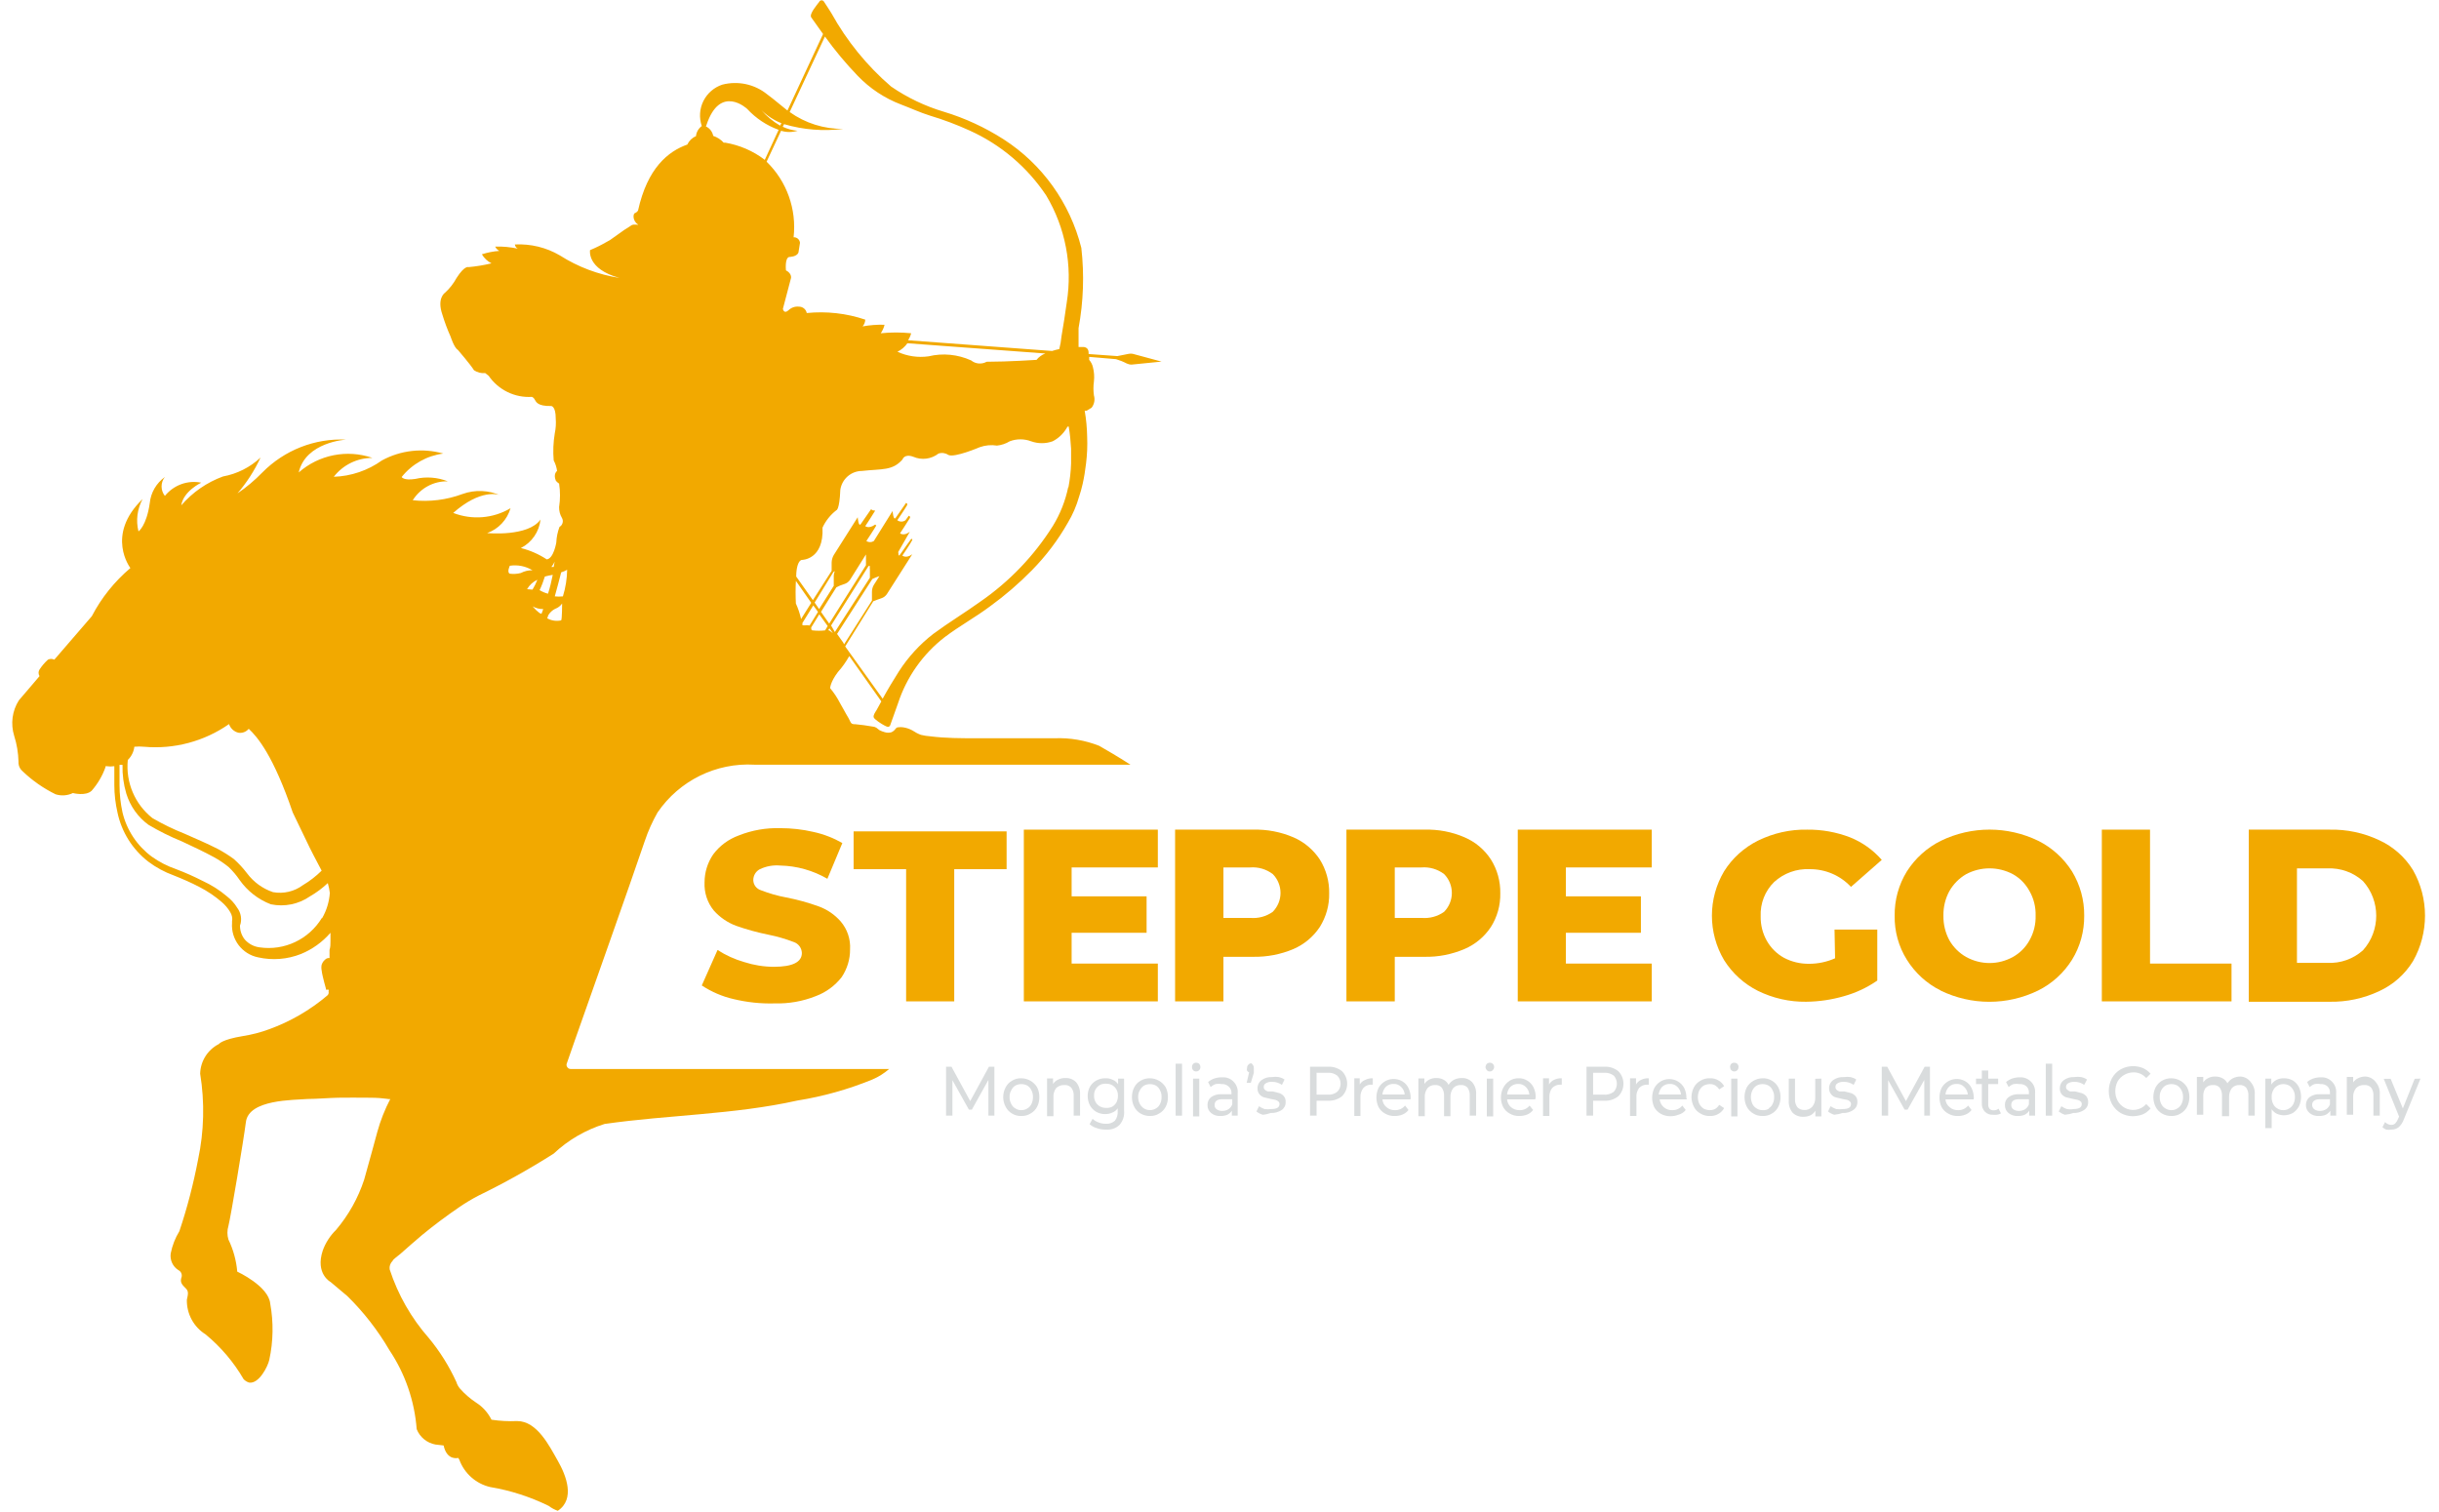 <?xml version="1.0" encoding="utf-8"?>
<svg xmlns="http://www.w3.org/2000/svg" height="75px" version="1.1" viewBox="0 0 120 75" width="121px">
<g id="surface1">
<path d="M 48.535 55.355 L 48.535 53.582 L 47.715 55.055 L 47.566 55.055 L 46.75 53.594 L 46.75 55.355 L 46.434 55.355 L 46.434 52.926 L 46.703 52.926 L 47.633 54.633 L 48.562 52.926 L 48.832 52.926 L 48.832 55.355 Z M 48.535 55.355" style="stroke:none;fill-rule:nonzero;fill:rgb(85.098%,86.275%,86.667%);fill-opacity:1;"/>
<path d="M 49.707 55.25 C 49.57 55.172 49.461 55.055 49.391 54.914 C 49.309 54.766 49.27 54.602 49.27 54.434 C 49.27 54.266 49.309 54.098 49.391 53.949 C 49.461 53.812 49.57 53.695 49.707 53.621 C 49.848 53.535 50.008 53.492 50.172 53.5 C 50.492 53.504 50.785 53.672 50.953 53.949 C 51.027 54.098 51.066 54.266 51.062 54.434 C 51.066 54.602 51.027 54.766 50.953 54.914 C 50.879 55.055 50.766 55.172 50.625 55.25 C 50.488 55.336 50.332 55.375 50.172 55.371 C 50.008 55.379 49.848 55.336 49.707 55.25 Z M 50.469 54.996 C 50.555 54.945 50.629 54.867 50.672 54.773 C 50.723 54.668 50.746 54.551 50.746 54.434 C 50.75 54.32 50.723 54.203 50.672 54.098 C 50.629 54.004 50.559 53.922 50.469 53.863 C 50.375 53.816 50.273 53.789 50.172 53.789 C 50.066 53.789 49.965 53.812 49.871 53.863 C 49.781 53.918 49.711 54 49.668 54.098 C 49.609 54.199 49.582 54.316 49.586 54.434 C 49.582 54.555 49.613 54.668 49.668 54.773 C 49.711 54.867 49.781 54.945 49.871 54.996 C 49.961 55.055 50.066 55.086 50.172 55.082 C 50.277 55.082 50.379 55.055 50.469 54.996 Z M 50.469 54.996" style="stroke:none;fill-rule:nonzero;fill:rgb(85.098%,86.275%,86.667%);fill-opacity:1;"/>
<path d="M 52.887 53.695 C 53.027 53.863 53.094 54.078 53.082 54.293 L 53.082 55.355 L 52.766 55.355 L 52.766 54.371 C 52.777 54.227 52.734 54.082 52.645 53.965 C 52.555 53.871 52.43 53.824 52.301 53.836 C 52.152 53.828 52.008 53.883 51.898 53.984 C 51.801 54.117 51.75 54.281 51.762 54.445 L 51.762 55.383 L 51.445 55.383 L 51.445 53.508 L 51.742 53.508 L 51.742 53.781 C 51.805 53.684 51.898 53.609 52.004 53.562 C 52.113 53.508 52.238 53.484 52.363 53.488 C 52.559 53.48 52.75 53.555 52.887 53.695 Z M 52.887 53.695" style="stroke:none;fill-rule:nonzero;fill:rgb(85.098%,86.275%,86.667%);fill-opacity:1;"/>
<path d="M 55.266 53.516 L 55.266 55.102 C 55.293 55.359 55.211 55.617 55.043 55.812 C 54.863 55.984 54.621 56.066 54.375 56.047 C 54.215 56.051 54.059 56.027 53.91 55.973 C 53.777 55.938 53.656 55.867 53.555 55.777 L 53.703 55.512 C 53.789 55.594 53.891 55.652 54 55.691 C 54.117 55.738 54.242 55.758 54.363 55.758 C 54.527 55.77 54.688 55.715 54.812 55.605 C 54.914 55.473 54.961 55.305 54.949 55.137 L 54.949 54.988 C 54.887 55.086 54.789 55.164 54.68 55.203 C 54.574 55.254 54.457 55.277 54.336 55.277 C 54.18 55.281 54.027 55.242 53.891 55.168 C 53.758 55.094 53.648 54.98 53.574 54.848 C 53.5 54.707 53.461 54.547 53.461 54.387 C 53.457 54.227 53.496 54.062 53.574 53.918 C 53.648 53.789 53.758 53.68 53.891 53.609 C 54.027 53.535 54.18 53.496 54.336 53.5 C 54.461 53.492 54.586 53.52 54.699 53.574 C 54.809 53.617 54.906 53.695 54.969 53.797 L 54.969 53.516 Z M 54.672 54.914 C 54.762 54.863 54.832 54.789 54.887 54.699 C 54.938 54.598 54.961 54.484 54.961 54.371 C 54.969 54.211 54.914 54.051 54.801 53.938 C 54.688 53.824 54.535 53.762 54.375 53.77 C 54.211 53.754 54.051 53.812 53.938 53.93 C 53.824 54.047 53.766 54.207 53.777 54.371 C 53.773 54.477 53.801 54.586 53.852 54.68 C 53.902 54.77 53.977 54.844 54.066 54.895 C 54.16 54.945 54.266 54.973 54.375 54.969 C 54.477 54.977 54.578 54.957 54.672 54.914 Z M 54.672 54.914" style="stroke:none;fill-rule:nonzero;fill:rgb(85.098%,86.275%,86.667%);fill-opacity:1;"/>
<path d="M 56.086 55.25 C 55.949 55.172 55.84 55.055 55.77 54.914 C 55.691 54.766 55.656 54.602 55.656 54.434 C 55.656 54.266 55.691 54.098 55.77 53.949 C 55.84 53.812 55.949 53.695 56.086 53.621 C 56.227 53.539 56.387 53.496 56.551 53.5 C 56.871 53.504 57.164 53.672 57.332 53.949 C 57.406 54.098 57.445 54.266 57.441 54.434 C 57.445 54.602 57.406 54.766 57.332 54.914 C 57.258 55.055 57.145 55.172 57.004 55.25 C 56.867 55.336 56.711 55.375 56.551 55.371 C 56.387 55.375 56.227 55.332 56.086 55.25 Z M 56.848 54.996 C 56.938 54.945 57.008 54.867 57.051 54.773 C 57.105 54.668 57.129 54.551 57.125 54.434 C 57.133 54.316 57.105 54.203 57.051 54.098 C 57.008 54.004 56.938 53.922 56.848 53.863 C 56.66 53.766 56.438 53.766 56.254 53.863 C 56.164 53.922 56.094 54.004 56.047 54.098 C 55.988 54.199 55.961 54.316 55.965 54.434 C 55.965 54.555 55.992 54.668 56.047 54.773 C 56.121 54.914 56.246 55.02 56.398 55.062 C 56.551 55.102 56.715 55.082 56.848 54.996 Z M 56.848 54.996" style="stroke:none;fill-rule:nonzero;fill:rgb(85.098%,86.275%,86.667%);fill-opacity:1;"/>
<path d="M 57.824 52.777 L 58.141 52.777 L 58.141 55.355 L 57.824 55.355 Z M 57.824 52.777" style="stroke:none;fill-rule:nonzero;fill:rgb(85.098%,86.275%,86.667%);fill-opacity:1;"/>
<path d="M 58.688 53.094 C 58.652 53.055 58.633 53 58.633 52.945 C 58.633 52.887 58.652 52.832 58.688 52.785 C 58.73 52.75 58.781 52.727 58.836 52.73 C 58.895 52.727 58.953 52.746 58.996 52.785 C 59.031 52.828 59.051 52.879 59.051 52.938 C 59.055 52.992 59.035 53.051 58.996 53.094 C 58.953 53.141 58.898 53.164 58.836 53.16 C 58.781 53.164 58.727 53.141 58.688 53.094 Z M 58.688 53.516 L 58.996 53.516 L 58.996 55.391 L 58.688 55.391 Z M 58.688 53.516" style="stroke:none;fill-rule:nonzero;fill:rgb(85.098%,86.275%,86.667%);fill-opacity:1;"/>
<path d="M 60.715 53.688 C 60.852 53.836 60.922 54.035 60.902 54.238 L 60.902 55.355 L 60.613 55.355 L 60.613 55.109 C 60.559 55.195 60.48 55.262 60.391 55.309 C 60.281 55.355 60.164 55.375 60.047 55.371 C 59.879 55.383 59.711 55.328 59.582 55.223 C 59.465 55.125 59.398 54.98 59.406 54.828 C 59.398 54.684 59.461 54.539 59.57 54.445 C 59.727 54.332 59.914 54.277 60.102 54.293 L 60.594 54.293 L 60.594 54.23 C 60.598 54.102 60.543 53.984 60.445 53.902 C 60.352 53.82 60.227 53.777 60.102 53.789 C 60.004 53.77 59.902 53.77 59.805 53.789 C 59.715 53.82 59.633 53.871 59.562 53.938 L 59.434 53.688 C 59.527 53.609 59.633 53.547 59.75 53.508 C 59.875 53.469 60.008 53.449 60.141 53.453 C 60.355 53.438 60.57 53.523 60.715 53.688 Z M 60.445 55.035 C 60.531 54.977 60.598 54.891 60.633 54.793 L 60.633 54.539 L 60.148 54.539 C 59.887 54.539 59.758 54.633 59.758 54.82 C 59.75 54.902 59.785 54.984 59.852 55.035 C 59.934 55.094 60.031 55.121 60.129 55.121 C 60.242 55.121 60.352 55.094 60.445 55.035 Z M 60.445 55.035" style="stroke:none;fill-rule:nonzero;fill:rgb(85.098%,86.275%,86.667%);fill-opacity:1;"/>
<path d="M 61.645 52.824 C 61.684 52.871 61.703 52.93 61.703 52.992 C 61.707 53.027 61.707 53.062 61.703 53.094 C 61.707 53.141 61.707 53.188 61.703 53.234 L 61.555 53.723 L 61.348 53.723 L 61.469 53.207 C 61.426 53.191 61.391 53.16 61.367 53.125 C 61.352 53.082 61.352 53.035 61.367 52.992 C 61.363 52.93 61.387 52.867 61.434 52.824 C 61.469 52.781 61.523 52.754 61.582 52.758 C 61.605 52.773 61.629 52.797 61.645 52.824 Z M 61.645 52.824" style="stroke:none;fill-rule:nonzero;fill:rgb(85.098%,86.275%,86.667%);fill-opacity:1;"/>
<path d="M 62.141 55.309 C 62.027 55.273 61.922 55.219 61.832 55.148 L 61.961 54.887 C 62.043 54.945 62.137 54.992 62.23 55.027 C 62.344 55.043 62.457 55.043 62.566 55.027 C 62.836 55.027 62.977 54.949 62.977 54.781 C 62.98 54.73 62.957 54.684 62.922 54.652 C 62.879 54.613 62.832 54.59 62.781 54.574 L 62.547 54.527 L 62.203 54.445 C 62.117 54.418 62.039 54.363 61.98 54.293 C 61.914 54.211 61.879 54.102 61.887 53.996 C 61.883 53.836 61.957 53.688 62.082 53.594 C 62.234 53.484 62.418 53.43 62.605 53.441 C 62.719 53.422 62.832 53.422 62.949 53.441 C 63.047 53.465 63.145 53.504 63.227 53.562 L 63.098 53.828 C 62.949 53.723 62.773 53.672 62.594 53.676 C 62.488 53.672 62.387 53.695 62.297 53.75 C 62.23 53.785 62.191 53.855 62.195 53.93 C 62.191 53.98 62.211 54.035 62.25 54.07 C 62.293 54.109 62.344 54.141 62.398 54.152 L 62.641 54.152 L 62.977 54.238 C 63.059 54.27 63.133 54.32 63.191 54.387 C 63.258 54.469 63.289 54.574 63.281 54.68 C 63.289 54.836 63.215 54.984 63.086 55.074 C 62.926 55.18 62.734 55.23 62.539 55.223 C 62.41 55.27 62.277 55.301 62.141 55.309 Z M 62.141 55.309" style="stroke:none;fill-rule:nonzero;fill:rgb(85.098%,86.275%,86.667%);fill-opacity:1;"/>
<path d="M 66.082 53.152 C 66.418 53.496 66.418 54.047 66.082 54.387 C 65.883 54.547 65.637 54.625 65.383 54.613 L 64.816 54.613 L 64.816 55.355 L 64.492 55.355 L 64.492 52.926 L 65.422 52.926 C 65.66 52.922 65.895 53 66.082 53.152 Z M 65.84 54.172 C 65.949 54.066 66.008 53.922 66.008 53.77 C 66.008 53.617 65.949 53.473 65.84 53.367 C 65.707 53.266 65.543 53.215 65.375 53.227 L 64.816 53.227 L 64.816 54.312 L 65.375 54.312 C 65.543 54.324 65.707 54.277 65.84 54.172 Z M 65.84 54.172" style="stroke:none;fill-rule:nonzero;fill:rgb(85.098%,86.275%,86.667%);fill-opacity:1;"/>
<path d="M 67.227 53.582 C 67.344 53.523 67.477 53.492 67.605 53.5 L 67.605 53.816 L 67.543 53.816 C 67.391 53.809 67.246 53.867 67.141 53.977 C 67.039 54.105 66.988 54.27 66.992 54.434 L 66.992 55.371 L 66.688 55.371 L 66.688 53.5 L 66.957 53.5 L 66.957 53.809 C 67.02 53.703 67.113 53.625 67.227 53.582 Z M 67.227 53.582" style="stroke:none;fill-rule:nonzero;fill:rgb(85.098%,86.275%,86.667%);fill-opacity:1;"/>
<path d="M 69.477 54.547 L 68.082 54.547 C 68.094 54.699 68.168 54.84 68.285 54.934 C 68.402 55.035 68.551 55.09 68.703 55.082 C 68.898 55.09 69.082 55.004 69.207 54.855 L 69.375 55.074 C 69.301 55.172 69.199 55.25 69.086 55.297 C 68.961 55.348 68.828 55.375 68.695 55.371 C 68.527 55.379 68.359 55.336 68.211 55.25 C 68.074 55.176 67.961 55.062 67.887 54.922 C 67.75 54.625 67.75 54.281 67.887 53.984 C 67.996 53.781 68.188 53.629 68.41 53.566 C 68.637 53.504 68.875 53.535 69.078 53.656 C 69.207 53.734 69.312 53.848 69.375 53.984 C 69.449 54.141 69.488 54.309 69.484 54.48 C 69.484 54.504 69.48 54.527 69.477 54.547 Z M 68.258 53.918 C 68.156 54.023 68.094 54.16 68.082 54.305 L 69.188 54.305 C 69.176 54.16 69.113 54.027 69.012 53.93 C 68.914 53.828 68.777 53.773 68.641 53.781 C 68.5 53.773 68.363 53.824 68.258 53.918 Z M 68.258 53.918" style="stroke:none;fill-rule:nonzero;fill:rgb(85.098%,86.275%,86.667%);fill-opacity:1;"/>
<path d="M 72.535 53.695 C 72.676 53.863 72.746 54.078 72.73 54.293 L 72.73 55.355 L 72.414 55.355 L 72.414 54.371 C 72.426 54.227 72.387 54.086 72.305 53.965 C 72.219 53.871 72.094 53.824 71.969 53.836 C 71.828 53.828 71.691 53.883 71.598 53.984 C 71.496 54.117 71.449 54.281 71.457 54.445 L 71.457 55.383 L 71.141 55.383 L 71.141 54.371 C 71.148 54.227 71.109 54.086 71.027 53.965 C 70.945 53.871 70.82 53.824 70.695 53.836 C 70.555 53.828 70.418 53.883 70.324 53.984 C 70.223 54.117 70.172 54.281 70.184 54.445 L 70.184 55.383 L 69.867 55.383 L 69.867 53.508 L 70.164 53.508 L 70.164 53.781 C 70.227 53.688 70.312 53.613 70.414 53.562 C 70.523 53.508 70.641 53.484 70.758 53.488 C 70.887 53.484 71.012 53.516 71.121 53.574 C 71.227 53.629 71.312 53.719 71.363 53.828 C 71.43 53.719 71.523 53.633 71.633 53.574 C 71.754 53.516 71.891 53.484 72.023 53.488 C 72.215 53.48 72.402 53.555 72.535 53.695 Z M 72.535 53.695" style="stroke:none;fill-rule:nonzero;fill:rgb(85.098%,86.275%,86.667%);fill-opacity:1;"/>
<path d="M 73.262 53.094 C 73.223 53.055 73.199 53 73.195 52.945 C 73.199 52.887 73.223 52.828 73.262 52.785 C 73.301 52.75 73.355 52.727 73.41 52.73 C 73.465 52.727 73.52 52.746 73.559 52.785 C 73.602 52.824 73.625 52.879 73.625 52.938 C 73.625 52.996 73.602 53.055 73.559 53.094 C 73.523 53.141 73.469 53.164 73.41 53.16 C 73.352 53.164 73.297 53.141 73.262 53.094 Z M 73.262 53.516 L 73.578 53.516 L 73.578 55.391 L 73.262 55.391 Z M 73.262 53.516" style="stroke:none;fill-rule:nonzero;fill:rgb(85.098%,86.275%,86.667%);fill-opacity:1;"/>
<path d="M 75.66 54.547 L 74.266 54.547 C 74.277 54.695 74.348 54.836 74.461 54.934 C 74.578 55.035 74.73 55.086 74.887 55.082 C 75.078 55.09 75.262 55.008 75.383 54.855 L 75.559 55.074 C 75.484 55.172 75.383 55.25 75.27 55.297 C 75.145 55.348 75.012 55.371 74.879 55.371 C 74.711 55.379 74.543 55.336 74.395 55.25 C 74.258 55.176 74.145 55.062 74.07 54.922 C 73.926 54.629 73.926 54.281 74.07 53.984 C 74.145 53.836 74.258 53.711 74.395 53.621 C 74.527 53.539 74.68 53.496 74.832 53.5 C 74.988 53.492 75.145 53.535 75.277 53.621 C 75.406 53.699 75.512 53.812 75.578 53.949 C 75.652 54.102 75.691 54.273 75.688 54.445 C 75.684 54.48 75.672 54.516 75.66 54.547 Z M 74.441 53.918 C 74.34 54.023 74.277 54.16 74.266 54.305 L 75.371 54.305 C 75.359 54.16 75.297 54.027 75.195 53.93 C 75.094 53.828 74.957 53.773 74.812 53.781 C 74.676 53.777 74.543 53.828 74.441 53.918 Z M 74.441 53.918" style="stroke:none;fill-rule:nonzero;fill:rgb(85.098%,86.275%,86.667%);fill-opacity:1;"/>
<path d="M 76.59 53.582 C 76.711 53.523 76.844 53.492 76.98 53.5 L 76.98 53.816 L 76.906 53.816 C 76.758 53.812 76.613 53.871 76.508 53.977 C 76.406 54.109 76.359 54.27 76.367 54.434 L 76.367 55.371 L 76.051 55.371 L 76.051 53.5 L 76.348 53.5 L 76.348 53.809 C 76.402 53.711 76.488 53.629 76.59 53.582 Z M 76.59 53.582" style="stroke:none;fill-rule:nonzero;fill:rgb(85.098%,86.275%,86.667%);fill-opacity:1;"/>
<path d="M 79.789 53.152 C 80.125 53.496 80.125 54.047 79.789 54.387 C 79.594 54.547 79.344 54.629 79.09 54.613 L 78.535 54.613 L 78.535 55.355 L 78.207 55.355 L 78.207 52.926 L 79.137 52.926 C 79.375 52.922 79.605 53.004 79.789 53.152 Z M 79.559 54.172 C 79.766 53.945 79.766 53.594 79.559 53.367 C 79.418 53.266 79.254 53.215 79.082 53.227 L 78.535 53.227 L 78.535 54.312 L 79.047 54.312 C 79.227 54.332 79.41 54.281 79.559 54.172 Z M 79.559 54.172" style="stroke:none;fill-rule:nonzero;fill:rgb(85.098%,86.275%,86.667%);fill-opacity:1;"/>
<path d="M 80.906 53.582 C 81.027 53.523 81.16 53.492 81.297 53.5 L 81.297 53.816 L 81.223 53.816 C 81.07 53.812 80.926 53.871 80.82 53.977 C 80.723 54.109 80.672 54.27 80.684 54.434 L 80.684 55.371 L 80.367 55.371 L 80.367 53.5 L 80.664 53.5 L 80.664 53.809 C 80.719 53.711 80.805 53.629 80.906 53.582 Z M 80.906 53.582" style="stroke:none;fill-rule:nonzero;fill:rgb(85.098%,86.275%,86.667%);fill-opacity:1;"/>
<path d="M 83.191 54.547 L 81.836 54.547 C 81.852 54.699 81.926 54.836 82.039 54.934 C 82.156 55.035 82.305 55.09 82.457 55.082 C 82.652 55.09 82.836 55.008 82.961 54.855 L 83.129 55.074 C 83.039 55.191 82.91 55.273 82.766 55.309 C 82.641 55.359 82.508 55.383 82.375 55.383 C 82.207 55.387 82.039 55.344 81.891 55.262 C 81.754 55.184 81.641 55.07 81.566 54.934 C 81.43 54.637 81.43 54.293 81.566 53.996 C 81.711 53.715 82 53.539 82.312 53.539 C 82.629 53.539 82.918 53.715 83.062 53.996 C 83.133 54.152 83.168 54.32 83.164 54.492 Z M 81.965 53.918 C 81.867 54.023 81.805 54.16 81.789 54.305 L 82.895 54.305 C 82.883 54.16 82.82 54.027 82.719 53.93 C 82.621 53.828 82.484 53.773 82.348 53.781 C 82.207 53.773 82.07 53.824 81.965 53.918 Z M 81.965 53.918" style="stroke:none;fill-rule:nonzero;fill:rgb(85.098%,86.275%,86.667%);fill-opacity:1;"/>
<path d="M 83.863 55.25 C 83.723 55.176 83.605 55.059 83.535 54.914 C 83.457 54.766 83.418 54.602 83.414 54.434 C 83.418 54.266 83.457 54.098 83.535 53.949 C 83.609 53.809 83.723 53.695 83.863 53.621 C 84.004 53.535 84.164 53.492 84.328 53.5 C 84.473 53.492 84.617 53.527 84.746 53.602 C 84.867 53.668 84.969 53.77 85.035 53.891 L 84.793 54.051 C 84.742 53.973 84.676 53.906 84.598 53.855 C 84.516 53.809 84.422 53.785 84.328 53.789 C 84.219 53.789 84.117 53.816 84.02 53.863 C 83.93 53.922 83.859 54.004 83.805 54.098 C 83.707 54.312 83.707 54.559 83.805 54.773 C 83.859 54.867 83.93 54.949 84.02 55.008 C 84.117 55.055 84.219 55.082 84.328 55.082 C 84.422 55.082 84.516 55.062 84.598 55.016 C 84.676 54.965 84.742 54.898 84.793 54.82 L 85.035 54.98 C 84.969 55.102 84.867 55.203 84.746 55.27 C 84.617 55.344 84.473 55.379 84.328 55.371 C 84.164 55.379 84.004 55.336 83.863 55.25 Z M 83.863 55.25" style="stroke:none;fill-rule:nonzero;fill:rgb(85.098%,86.275%,86.667%);fill-opacity:1;"/>
<path d="M 85.387 53.094 C 85.352 53.055 85.332 53 85.332 52.945 C 85.324 52.887 85.348 52.828 85.387 52.785 C 85.43 52.746 85.488 52.723 85.547 52.73 C 85.602 52.73 85.652 52.75 85.695 52.785 C 85.73 52.828 85.75 52.879 85.75 52.938 C 85.75 52.992 85.73 53.051 85.695 53.094 C 85.656 53.137 85.602 53.16 85.547 53.16 C 85.484 53.164 85.43 53.141 85.387 53.094 Z M 85.387 53.516 L 85.695 53.516 L 85.695 55.391 L 85.387 55.391 Z M 85.387 53.516" style="stroke:none;fill-rule:nonzero;fill:rgb(85.098%,86.275%,86.667%);fill-opacity:1;"/>
<path d="M 86.484 55.25 C 86.348 55.172 86.234 55.055 86.16 54.914 C 86.082 54.766 86.047 54.602 86.047 54.434 C 86.047 54.266 86.082 54.098 86.16 53.949 C 86.324 53.672 86.621 53.504 86.941 53.5 C 87.105 53.492 87.266 53.535 87.406 53.621 C 87.539 53.695 87.648 53.812 87.723 53.949 C 87.797 54.098 87.836 54.266 87.832 54.434 C 87.836 54.602 87.797 54.766 87.723 54.914 C 87.652 55.055 87.543 55.172 87.406 55.25 C 87.266 55.336 87.105 55.379 86.941 55.371 C 86.781 55.375 86.621 55.336 86.484 55.25 Z M 87.238 54.996 C 87.328 54.945 87.402 54.867 87.441 54.773 C 87.496 54.668 87.52 54.551 87.516 54.434 C 87.523 54.316 87.496 54.203 87.441 54.098 C 87.402 54 87.328 53.918 87.238 53.863 C 87.148 53.812 87.043 53.789 86.941 53.789 C 86.836 53.789 86.734 53.816 86.645 53.863 C 86.555 53.922 86.484 54.004 86.438 54.098 C 86.387 54.203 86.363 54.32 86.363 54.434 C 86.363 54.551 86.391 54.668 86.438 54.773 C 86.484 54.867 86.555 54.945 86.645 54.996 C 86.73 55.055 86.836 55.082 86.941 55.082 C 87.059 55.094 87.176 55.062 87.273 54.996 Z M 87.238 54.996" style="stroke:none;fill-rule:nonzero;fill:rgb(85.098%,86.275%,86.667%);fill-opacity:1;"/>
<path d="M 89.859 53.516 L 89.859 55.391 L 89.562 55.391 L 89.562 55.109 C 89.504 55.207 89.422 55.285 89.32 55.336 C 89.215 55.387 89.098 55.41 88.977 55.41 C 88.777 55.422 88.582 55.352 88.438 55.215 C 88.297 55.047 88.227 54.832 88.242 54.613 L 88.242 53.516 L 88.551 53.516 L 88.551 54.539 C 88.543 54.684 88.586 54.824 88.672 54.941 C 88.762 55.031 88.887 55.078 89.016 55.074 C 89.16 55.082 89.305 55.023 89.406 54.914 C 89.508 54.789 89.562 54.629 89.555 54.465 L 89.555 53.527 Z M 89.859 53.516" style="stroke:none;fill-rule:nonzero;fill:rgb(85.098%,86.275%,86.667%);fill-opacity:1;"/>
<path d="M 90.492 55.309 C 90.383 55.273 90.277 55.219 90.188 55.148 L 90.316 54.887 C 90.402 54.945 90.496 54.992 90.594 55.027 C 90.703 55.043 90.812 55.043 90.922 55.027 C 91.199 55.027 91.328 54.949 91.328 54.781 C 91.332 54.73 91.312 54.684 91.273 54.652 C 91.238 54.613 91.195 54.586 91.145 54.574 L 90.902 54.527 L 90.566 54.445 C 90.48 54.422 90.398 54.367 90.344 54.293 C 90.273 54.211 90.238 54.105 90.242 53.996 C 90.238 53.836 90.312 53.688 90.438 53.594 C 90.594 53.484 90.777 53.43 90.969 53.441 C 91.082 53.426 91.195 53.426 91.312 53.441 C 91.41 53.465 91.508 53.504 91.59 53.562 L 91.461 53.828 C 91.312 53.723 91.137 53.672 90.957 53.676 C 90.852 53.672 90.75 53.695 90.66 53.75 C 90.594 53.785 90.555 53.855 90.559 53.93 C 90.555 53.98 90.574 54.035 90.613 54.07 C 90.652 54.109 90.699 54.137 90.754 54.152 L 90.996 54.152 L 91.34 54.238 C 91.422 54.27 91.496 54.32 91.555 54.387 C 91.621 54.469 91.652 54.574 91.645 54.68 C 91.652 54.836 91.574 54.988 91.441 55.074 C 91.285 55.184 91.094 55.234 90.902 55.223 C 90.77 55.27 90.633 55.297 90.492 55.309 Z M 90.492 55.309" style="stroke:none;fill-rule:nonzero;fill:rgb(85.098%,86.275%,86.667%);fill-opacity:1;"/>
<path d="M 94.965 55.355 L 94.965 53.582 L 94.137 55.055 L 93.988 55.055 L 93.172 53.594 L 93.172 55.355 L 92.855 55.355 L 92.855 52.926 L 93.125 52.926 L 94.055 54.633 L 94.984 52.926 L 95.246 52.926 L 95.246 55.355 Z M 94.965 55.355" style="stroke:none;fill-rule:nonzero;fill:rgb(85.098%,86.275%,86.667%);fill-opacity:1;"/>
<path d="M 97.41 54.547 L 96.016 54.547 C 96.027 54.699 96.102 54.84 96.223 54.934 C 96.336 55.035 96.488 55.09 96.641 55.082 C 96.832 55.09 97.016 55.004 97.141 54.855 L 97.309 55.074 C 97.234 55.172 97.137 55.25 97.02 55.297 C 96.898 55.348 96.766 55.375 96.629 55.371 C 96.461 55.379 96.293 55.336 96.148 55.25 C 96.008 55.176 95.895 55.062 95.82 54.922 C 95.684 54.625 95.684 54.281 95.82 53.984 C 95.934 53.781 96.121 53.629 96.348 53.566 C 96.57 53.504 96.812 53.535 97.012 53.656 C 97.141 53.734 97.246 53.848 97.309 53.984 C 97.387 54.141 97.422 54.309 97.422 54.48 C 97.418 54.504 97.418 54.527 97.41 54.547 Z M 96.195 53.918 C 96.09 54.023 96.027 54.16 96.016 54.305 L 97.125 54.305 C 97.113 54.16 97.047 54.027 96.945 53.93 C 96.848 53.828 96.715 53.773 96.574 53.781 C 96.434 53.773 96.297 53.824 96.195 53.918 Z M 96.195 53.918" style="stroke:none;fill-rule:nonzero;fill:rgb(85.098%,86.275%,86.667%);fill-opacity:1;"/>
<path d="M 98.77 55.242 C 98.711 55.277 98.645 55.301 98.574 55.309 C 98.508 55.316 98.438 55.316 98.371 55.309 C 98.223 55.32 98.074 55.266 97.969 55.156 C 97.863 55.043 97.809 54.891 97.82 54.734 L 97.82 53.789 L 97.531 53.789 L 97.531 53.516 L 97.82 53.516 L 97.82 53.113 L 98.137 53.113 L 98.137 53.516 L 98.629 53.516 L 98.629 53.789 L 98.137 53.789 L 98.137 54.781 C 98.129 54.867 98.152 54.949 98.203 55.016 C 98.258 55.07 98.332 55.098 98.406 55.09 C 98.496 55.094 98.582 55.062 98.648 55.008 Z M 98.77 55.242" style="stroke:none;fill-rule:nonzero;fill:rgb(85.098%,86.275%,86.667%);fill-opacity:1;"/>
<path d="M 100.277 53.688 C 100.414 53.836 100.48 54.035 100.461 54.238 L 100.461 55.355 L 100.172 55.355 L 100.172 55.109 C 100.117 55.195 100.039 55.262 99.949 55.309 C 99.844 55.355 99.723 55.375 99.605 55.371 C 99.438 55.383 99.273 55.328 99.141 55.223 C 99.023 55.125 98.961 54.98 98.965 54.828 C 98.957 54.684 99.02 54.539 99.133 54.445 C 99.285 54.332 99.473 54.277 99.664 54.293 L 100.156 54.293 L 100.156 54.23 C 100.164 54.105 100.121 53.988 100.035 53.902 C 99.938 53.82 99.816 53.777 99.691 53.789 C 99.59 53.77 99.492 53.77 99.391 53.789 C 99.301 53.82 99.219 53.871 99.152 53.938 L 99.02 53.688 C 99.113 53.609 99.223 53.547 99.336 53.508 C 99.465 53.469 99.594 53.449 99.727 53.453 C 99.934 53.445 100.133 53.531 100.277 53.688 Z M 99.969 55.035 C 100.055 54.977 100.121 54.891 100.156 54.793 L 100.156 54.539 L 99.672 54.539 C 99.41 54.539 99.281 54.633 99.281 54.82 C 99.273 54.902 99.309 54.984 99.375 55.035 C 99.457 55.094 99.555 55.121 99.652 55.121 C 99.766 55.121 99.875 55.094 99.969 55.035 Z M 99.969 55.035" style="stroke:none;fill-rule:nonzero;fill:rgb(85.098%,86.275%,86.667%);fill-opacity:1;"/>
<path d="M 100.992 52.777 L 101.309 52.777 L 101.309 55.355 L 100.992 55.355 Z M 100.992 52.777" style="stroke:none;fill-rule:nonzero;fill:rgb(85.098%,86.275%,86.667%);fill-opacity:1;"/>
<path d="M 101.941 55.309 C 101.828 55.273 101.727 55.219 101.633 55.148 L 101.766 54.887 C 101.848 54.945 101.941 54.996 102.043 55.027 C 102.152 55.047 102.262 55.047 102.367 55.027 C 102.637 55.027 102.777 54.949 102.777 54.781 C 102.781 54.73 102.758 54.684 102.723 54.652 C 102.684 54.613 102.633 54.59 102.582 54.574 L 102.352 54.527 L 102.004 54.445 C 101.918 54.418 101.844 54.363 101.781 54.293 C 101.715 54.211 101.684 54.102 101.688 53.996 C 101.688 53.836 101.758 53.688 101.883 53.594 C 102.035 53.484 102.219 53.43 102.406 53.441 C 102.52 53.422 102.637 53.422 102.75 53.441 C 102.852 53.461 102.953 53.504 103.039 53.562 L 102.898 53.828 C 102.754 53.723 102.582 53.672 102.406 53.676 C 102.297 53.672 102.191 53.699 102.098 53.75 C 102.035 53.785 101.996 53.855 101.996 53.93 C 101.992 53.984 102.016 54.039 102.062 54.07 C 102.102 54.109 102.148 54.137 102.199 54.152 L 102.441 54.152 L 102.777 54.238 C 102.863 54.27 102.938 54.32 103 54.387 C 103.062 54.473 103.098 54.574 103.094 54.68 C 103.102 54.836 103.023 54.988 102.891 55.074 C 102.73 55.18 102.539 55.234 102.352 55.223 C 102.219 55.27 102.082 55.297 101.941 55.309 Z M 101.941 55.309" style="stroke:none;fill-rule:nonzero;fill:rgb(85.098%,86.275%,86.667%);fill-opacity:1;"/>
<path d="M 104.703 55.223 C 104.523 55.113 104.375 54.957 104.273 54.773 C 104.066 54.375 104.066 53.898 104.273 53.5 C 104.375 53.316 104.523 53.164 104.703 53.059 C 105.043 52.871 105.449 52.848 105.809 52.992 C 105.953 53.059 106.086 53.152 106.191 53.273 L 105.977 53.488 C 105.812 53.305 105.578 53.199 105.336 53.207 C 105.016 53.211 104.719 53.383 104.555 53.656 C 104.48 53.805 104.441 53.969 104.441 54.137 C 104.438 54.301 104.477 54.465 104.555 54.613 C 104.633 54.754 104.742 54.867 104.879 54.949 C 105.238 55.164 105.695 55.094 105.977 54.781 L 106.191 54.996 C 106.086 55.121 105.957 55.223 105.809 55.289 C 105.652 55.348 105.484 55.379 105.316 55.383 C 105.102 55.383 104.891 55.328 104.703 55.223 Z M 104.703 55.223" style="stroke:none;fill-rule:nonzero;fill:rgb(85.098%,86.275%,86.667%);fill-opacity:1;"/>
<path d="M 106.758 55.25 C 106.621 55.172 106.512 55.055 106.441 54.914 C 106.367 54.766 106.328 54.602 106.328 54.434 C 106.328 54.266 106.367 54.098 106.441 53.949 C 106.516 53.812 106.625 53.695 106.758 53.621 C 106.898 53.539 107.059 53.496 107.223 53.5 C 107.543 53.504 107.836 53.672 108.004 53.949 C 108.078 54.098 108.117 54.266 108.117 54.434 C 108.117 54.602 108.078 54.766 108.004 54.914 C 107.93 55.055 107.816 55.172 107.68 55.25 C 107.543 55.336 107.383 55.375 107.223 55.371 C 107.059 55.375 106.898 55.332 106.758 55.25 Z M 107.52 54.996 C 107.609 54.945 107.68 54.867 107.727 54.773 C 107.777 54.668 107.805 54.551 107.801 54.434 C 107.805 54.316 107.781 54.203 107.727 54.098 C 107.68 54.004 107.609 53.922 107.52 53.863 C 107.43 53.812 107.328 53.789 107.223 53.789 C 107.117 53.789 107.016 53.816 106.926 53.863 C 106.836 53.922 106.766 54.004 106.719 54.098 C 106.664 54.203 106.641 54.316 106.645 54.434 C 106.641 54.551 106.668 54.668 106.719 54.773 C 106.766 54.867 106.836 54.945 106.926 54.996 C 107.016 55.055 107.117 55.082 107.223 55.082 C 107.328 55.086 107.43 55.055 107.52 54.996 Z M 107.52 54.996" style="stroke:none;fill-rule:nonzero;fill:rgb(85.098%,86.275%,86.667%);fill-opacity:1;"/>
<path d="M 111.164 53.695 C 111.305 53.863 111.375 54.078 111.359 54.293 L 111.359 55.355 L 111.043 55.355 L 111.043 54.371 C 111.055 54.227 111.016 54.086 110.934 53.965 C 110.848 53.871 110.723 53.824 110.598 53.836 C 110.457 53.828 110.32 53.883 110.227 53.984 C 110.129 54.117 110.078 54.281 110.086 54.445 L 110.086 55.383 L 109.734 55.383 L 109.734 54.371 C 109.742 54.227 109.703 54.086 109.621 53.965 C 109.535 53.871 109.414 53.824 109.285 53.836 C 109.148 53.828 109.012 53.883 108.914 53.984 C 108.84 54.102 108.801 54.234 108.805 54.371 L 108.805 55.309 L 108.488 55.309 L 108.488 53.434 L 108.805 53.434 L 108.805 53.703 C 108.867 53.609 108.953 53.535 109.055 53.488 C 109.16 53.434 109.281 53.41 109.398 53.414 C 109.523 53.41 109.648 53.441 109.762 53.5 C 109.867 53.555 109.949 53.645 110.004 53.75 C 110.07 53.645 110.164 53.559 110.273 53.5 C 110.395 53.441 110.527 53.41 110.664 53.414 C 110.863 53.426 111.047 53.531 111.164 53.695 Z M 111.164 53.695" style="stroke:none;fill-rule:nonzero;fill:rgb(85.098%,86.275%,86.667%);fill-opacity:1;"/>
<path d="M 113.25 53.609 C 113.379 53.691 113.488 53.809 113.555 53.949 C 113.691 54.246 113.691 54.59 113.555 54.887 C 113.484 55.023 113.379 55.137 113.25 55.223 C 113.113 55.297 112.957 55.336 112.801 55.336 C 112.684 55.336 112.566 55.309 112.457 55.262 C 112.352 55.211 112.262 55.133 112.199 55.035 L 112.199 55.973 L 111.883 55.973 L 111.883 53.516 L 112.18 53.516 L 112.18 53.809 C 112.25 53.707 112.34 53.629 112.449 53.574 C 112.559 53.523 112.68 53.496 112.801 53.5 C 112.957 53.496 113.113 53.535 113.25 53.609 Z M 113.07 54.996 C 113.16 54.945 113.23 54.867 113.277 54.773 C 113.328 54.668 113.355 54.551 113.352 54.434 C 113.355 54.316 113.332 54.203 113.277 54.098 C 113.23 54.004 113.16 53.922 113.07 53.863 C 112.98 53.816 112.879 53.789 112.773 53.789 C 112.668 53.789 112.566 53.816 112.477 53.875 C 112.387 53.926 112.316 54.004 112.273 54.098 C 112.219 54.203 112.191 54.316 112.199 54.434 C 112.195 54.551 112.219 54.668 112.273 54.773 C 112.312 54.867 112.387 54.945 112.477 54.996 C 112.566 55.055 112.668 55.086 112.773 55.082 C 112.879 55.082 112.984 55.055 113.07 54.996 Z M 113.07 54.996" style="stroke:none;fill-rule:nonzero;fill:rgb(85.098%,86.275%,86.667%);fill-opacity:1;"/>
<path d="M 115.211 53.688 C 115.348 53.836 115.414 54.035 115.398 54.238 L 115.398 55.355 L 115.109 55.355 L 115.109 55.109 C 115.051 55.195 114.977 55.262 114.887 55.309 C 114.777 55.355 114.66 55.375 114.543 55.371 C 114.371 55.383 114.207 55.328 114.078 55.223 C 113.961 55.125 113.895 54.98 113.898 54.828 C 113.895 54.684 113.957 54.539 114.066 54.445 C 114.219 54.332 114.406 54.277 114.598 54.293 L 115.09 54.293 L 115.09 54.23 C 115.098 54.105 115.055 53.988 114.969 53.902 C 114.875 53.82 114.75 53.777 114.625 53.789 C 114.527 53.77 114.426 53.77 114.328 53.789 C 114.238 53.82 114.156 53.871 114.086 53.938 L 113.957 53.688 C 114.047 53.605 114.156 53.547 114.273 53.508 C 114.398 53.469 114.531 53.449 114.664 53.453 C 114.871 53.445 115.07 53.531 115.211 53.688 Z M 114.902 55.035 C 114.992 54.977 115.055 54.891 115.09 54.793 L 115.09 54.539 L 114.605 54.539 C 114.348 54.539 114.207 54.633 114.207 54.82 C 114.203 54.902 114.242 54.984 114.309 55.035 C 114.391 55.094 114.488 55.121 114.586 55.121 C 114.699 55.121 114.809 55.094 114.902 55.035 Z M 114.902 55.035" style="stroke:none;fill-rule:nonzero;fill:rgb(85.098%,86.275%,86.667%);fill-opacity:1;"/>
<path d="M 117.367 53.695 C 117.508 53.863 117.578 54.078 117.562 54.293 L 117.562 55.355 L 117.246 55.355 L 117.246 54.371 C 117.258 54.227 117.219 54.086 117.137 53.965 C 117.047 53.871 116.922 53.824 116.793 53.836 C 116.645 53.824 116.496 53.879 116.391 53.984 C 116.301 54.094 116.25 54.23 116.242 54.371 L 116.242 55.309 L 115.926 55.309 L 115.926 53.434 L 116.242 53.434 L 116.242 53.703 C 116.309 53.609 116.398 53.535 116.504 53.488 C 116.617 53.434 116.742 53.41 116.867 53.414 C 117.066 53.43 117.25 53.531 117.367 53.695 Z M 117.367 53.695" style="stroke:none;fill-rule:nonzero;fill:rgb(85.098%,86.275%,86.667%);fill-opacity:1;"/>
<path d="M 119.582 53.516 L 118.754 55.543 C 118.703 55.691 118.613 55.828 118.492 55.934 C 118.391 56.008 118.266 56.047 118.141 56.047 C 118.059 56.062 117.973 56.062 117.891 56.047 C 117.816 56.023 117.75 55.98 117.695 55.926 L 117.824 55.672 C 117.906 55.762 118.02 55.812 118.141 55.812 C 118.207 55.812 118.273 55.789 118.324 55.746 C 118.387 55.68 118.434 55.605 118.465 55.523 L 118.52 55.402 L 117.758 53.527 L 118.102 53.527 L 118.707 54.996 L 119.293 53.527 Z M 119.582 53.516" style="stroke:none;fill-rule:nonzero;fill:rgb(85.098%,86.275%,86.667%);fill-opacity:1;"/>
<path d="M 44.453 43.125 L 41.848 43.125 L 41.848 41.25 L 49.438 41.25 L 49.438 43.125 L 46.84 43.125 L 46.84 49.684 L 44.453 49.684 Z M 44.453 43.125" style="stroke:none;fill-rule:nonzero;fill:rgb(94.902%,66.275%,0%);fill-opacity:1;"/>
<path d="M 56.941 47.809 L 56.941 49.684 L 50.293 49.684 L 50.293 41.164 L 56.941 41.164 L 56.941 43.039 L 52.664 43.039 L 52.664 44.473 L 56.383 44.473 L 56.383 46.281 L 52.664 46.281 L 52.664 47.809 Z M 56.941 47.809" style="stroke:none;fill-rule:nonzero;fill:rgb(94.902%,66.275%,0%);fill-opacity:1;"/>
<path d="M 63.672 41.547 C 64.203 41.777 64.656 42.16 64.977 42.645 C 65.289 43.145 65.453 43.73 65.441 44.324 C 65.453 44.914 65.289 45.492 64.977 45.992 C 64.656 46.477 64.203 46.855 63.672 47.086 C 63.039 47.355 62.359 47.484 61.676 47.473 L 60.195 47.473 L 60.195 49.684 L 57.797 49.684 L 57.797 41.164 L 61.676 41.164 C 62.359 41.145 63.043 41.277 63.672 41.547 Z M 62.641 45.242 C 62.887 44.992 63.027 44.656 63.027 44.305 C 63.027 43.953 62.887 43.613 62.641 43.367 C 62.32 43.125 61.926 43.008 61.523 43.039 L 60.195 43.039 L 60.195 45.543 L 61.523 45.543 C 61.922 45.578 62.316 45.473 62.641 45.242 Z M 62.641 45.242" style="stroke:none;fill-rule:nonzero;fill:rgb(94.902%,66.275%,0%);fill-opacity:1;"/>
<path d="M 72.164 41.547 C 72.695 41.777 73.148 42.156 73.465 42.645 C 73.781 43.145 73.941 43.73 73.93 44.324 C 73.941 44.914 73.781 45.492 73.465 45.992 C 73.145 46.477 72.688 46.859 72.156 47.086 C 71.523 47.355 70.848 47.488 70.164 47.473 L 68.695 47.473 L 68.695 49.684 L 66.297 49.684 L 66.297 41.164 L 70.172 41.164 C 70.855 41.145 71.535 41.273 72.164 41.547 Z M 71.141 45.242 C 71.387 44.992 71.527 44.656 71.527 44.305 C 71.527 43.953 71.387 43.613 71.141 43.367 C 70.82 43.125 70.426 43.008 70.023 43.039 L 68.695 43.039 L 68.695 45.543 L 70.023 45.543 C 70.422 45.578 70.816 45.473 71.141 45.242 Z M 71.141 45.242" style="stroke:none;fill-rule:nonzero;fill:rgb(94.902%,66.275%,0%);fill-opacity:1;"/>
<path d="M 90.512 46.121 L 92.633 46.121 L 92.633 48.652 C 92.125 49.004 91.562 49.266 90.969 49.43 C 90.363 49.605 89.738 49.695 89.105 49.703 C 88.277 49.715 87.453 49.527 86.707 49.16 C 86.023 48.816 85.445 48.293 85.035 47.641 C 84.227 46.281 84.227 44.586 85.035 43.227 C 85.445 42.574 86.027 42.051 86.719 41.707 C 87.477 41.336 88.309 41.148 89.152 41.164 C 89.883 41.156 90.605 41.285 91.285 41.547 C 91.887 41.789 92.426 42.172 92.855 42.664 L 91.328 44.004 C 90.797 43.434 90.051 43.117 89.273 43.125 C 88.629 43.094 87.996 43.324 87.516 43.762 C 87.062 44.207 86.82 44.828 86.848 45.465 C 86.84 45.895 86.945 46.312 87.156 46.684 C 87.355 47.035 87.648 47.324 88 47.52 C 88.383 47.723 88.812 47.824 89.246 47.82 C 89.691 47.82 90.133 47.727 90.539 47.547 Z M 90.512 46.121" style="stroke:none;fill-rule:nonzero;fill:rgb(94.902%,66.275%,0%);fill-opacity:1;"/>
<path d="M 95.785 49.148 C 95.094 48.809 94.512 48.277 94.102 47.621 C 93.691 46.965 93.48 46.203 93.496 45.43 C 93.484 44.656 93.695 43.895 94.102 43.234 C 94.516 42.586 95.098 42.059 95.785 41.719 C 97.312 40.977 99.09 40.977 100.621 41.719 C 101.305 42.062 101.883 42.586 102.293 43.234 C 102.695 43.895 102.906 44.656 102.898 45.43 C 102.906 46.203 102.699 46.965 102.293 47.621 C 101.883 48.277 101.301 48.805 100.609 49.148 C 99.082 49.891 97.305 49.891 95.773 49.148 Z M 99.363 47.48 C 99.707 47.289 99.992 47.004 100.184 46.656 C 100.395 46.281 100.5 45.859 100.488 45.43 C 100.5 45.004 100.395 44.582 100.184 44.211 C 99.992 43.859 99.711 43.57 99.363 43.375 C 98.637 42.988 97.766 42.988 97.039 43.375 C 96.695 43.574 96.41 43.863 96.211 44.211 C 96.008 44.582 95.906 45.004 95.914 45.43 C 95.906 45.855 96.008 46.281 96.211 46.656 C 96.41 47 96.695 47.285 97.039 47.48 C 97.766 47.883 98.641 47.883 99.363 47.48 Z M 99.363 47.48" style="stroke:none;fill-rule:nonzero;fill:rgb(94.902%,66.275%,0%);fill-opacity:1;"/>
<path d="M 103.773 41.164 L 106.164 41.164 L 106.164 47.809 L 110.207 47.809 L 110.207 49.684 L 103.773 49.684 Z M 103.773 41.164" style="stroke:none;fill-rule:nonzero;fill:rgb(94.902%,66.275%,0%);fill-opacity:1;"/>
<path d="M 111.062 41.164 L 115.07 41.164 C 115.922 41.145 116.766 41.324 117.535 41.688 C 118.227 42.008 118.809 42.52 119.211 43.172 C 120.004 44.57 120.004 46.289 119.211 47.688 C 118.812 48.34 118.227 48.859 117.535 49.176 C 116.766 49.539 115.922 49.719 115.07 49.703 L 111.062 49.703 Z M 114.969 47.773 C 115.613 47.805 116.242 47.582 116.727 47.152 C 117.605 46.18 117.605 44.688 116.727 43.715 C 116.242 43.281 115.613 43.059 114.969 43.086 L 113.453 43.086 L 113.453 47.773 Z M 114.969 47.773" style="stroke:none;fill-rule:nonzero;fill:rgb(94.902%,66.275%,0%);fill-opacity:1;"/>
<path d="M 81.445 47.809 L 81.445 49.684 L 74.797 49.684 L 74.797 41.164 L 81.445 41.164 L 81.445 43.039 L 77.184 43.039 L 77.184 44.473 L 80.906 44.473 L 80.906 46.281 L 77.184 46.281 L 77.184 47.809 Z M 81.445 47.809" style="stroke:none;fill-rule:nonzero;fill:rgb(94.902%,66.275%,0%);fill-opacity:1;"/>
<path d="M 35.887 49.57 C 35.328 49.441 34.797 49.211 34.316 48.895 L 35.098 47.133 C 35.504 47.398 35.949 47.598 36.418 47.734 C 36.895 47.887 37.395 47.969 37.895 47.969 C 38.824 47.969 39.281 47.734 39.281 47.285 C 39.273 47.035 39.113 46.82 38.883 46.742 C 38.469 46.582 38.047 46.461 37.617 46.375 C 37.074 46.266 36.539 46.117 36.016 45.934 C 35.598 45.777 35.219 45.52 34.918 45.184 C 34.594 44.793 34.43 44.289 34.453 43.781 C 34.453 43.285 34.602 42.801 34.883 42.391 C 35.203 41.961 35.645 41.637 36.148 41.453 C 36.805 41.191 37.504 41.07 38.211 41.09 C 38.766 41.09 39.316 41.152 39.855 41.277 C 40.359 41.387 40.844 41.574 41.289 41.828 L 40.547 43.602 C 39.832 43.188 39.027 42.961 38.203 42.945 C 37.859 42.914 37.512 42.977 37.199 43.125 C 36.996 43.23 36.871 43.438 36.871 43.668 C 36.875 43.902 37.031 44.105 37.254 44.172 C 37.656 44.328 38.074 44.449 38.5 44.527 C 39.047 44.633 39.586 44.781 40.109 44.969 C 40.531 45.121 40.91 45.379 41.207 45.719 C 41.535 46.102 41.703 46.602 41.672 47.105 C 41.676 47.598 41.527 48.078 41.254 48.484 C 40.922 48.91 40.48 49.234 39.977 49.422 C 39.324 49.684 38.625 49.805 37.922 49.785 C 37.238 49.805 36.555 49.73 35.887 49.57 Z M 35.887 49.57" style="stroke:none;fill-rule:nonzero;fill:rgb(94.902%,66.275%,0%);fill-opacity:1;"/>
<path d="M 55.398 18.035 C 55.473 18.07 55.555 18.09 55.637 18.09 L 57.125 17.941 L 55.695 17.555 C 55.629 17.543 55.562 17.543 55.5 17.555 L 54.934 17.668 L 53.508 17.566 C 53.508 17.445 53.508 17.258 53.285 17.219 L 53.008 17.219 C 53.008 17.219 53.008 16.367 53.008 16.281 C 53.25 14.969 53.297 13.625 53.145 12.297 C 52.586 10.074 51.207 8.145 49.285 6.91 C 48.363 6.32 47.367 5.859 46.32 5.543 C 45.391 5.266 44.508 4.844 43.707 4.293 C 42.512 3.266 41.508 2.031 40.742 0.648 C 40.629 0.461 40.508 0.285 40.387 0.098 C 40.363 0.047 40.316 0.016 40.262 0.016 C 40.207 0.016 40.16 0.047 40.137 0.098 C 40.035 0.238 39.633 0.695 39.746 0.863 L 40.332 1.688 L 38.566 5.484 C 38.238 5.23 37.941 4.961 37.559 4.68 C 36.938 4.176 36.113 4 35.336 4.199 C 34.93 4.332 34.59 4.625 34.398 5.008 C 34.203 5.395 34.176 5.844 34.316 6.254 C 34.152 6.371 34.047 6.559 34.027 6.758 C 33.836 6.836 33.684 6.984 33.598 7.172 C 32.648 7.508 31.617 8.336 31.152 10.453 C 31.117 10.504 31.062 10.547 31.004 10.574 C 30.91 10.574 30.855 10.957 31.164 11.145 C 31.137 11.156 31.105 11.156 31.078 11.145 C 31.027 11.141 30.98 11.141 30.93 11.145 C 30.879 11.148 30.828 11.168 30.789 11.203 L 30.707 11.258 L 30.473 11.406 L 29.758 11.914 C 29.453 12.082 29.312 12.168 29.004 12.309 L 28.773 12.41 C 28.773 12.41 28.598 13.348 30.234 13.789 C 29.18 13.625 28.176 13.246 27.273 12.672 C 26.602 12.277 25.824 12.09 25.043 12.129 C 25.055 12.219 25.105 12.293 25.184 12.336 C 24.816 12.258 24.441 12.223 24.066 12.234 C 24.109 12.328 24.18 12.402 24.273 12.449 C 23.977 12.469 23.688 12.527 23.406 12.617 C 23.52 12.809 23.684 12.965 23.883 13.066 C 23.508 13.156 23.129 13.219 22.746 13.254 C 22.746 13.254 22.559 13.152 22.152 13.789 C 22 14.066 21.809 14.316 21.574 14.527 C 21.574 14.527 21.164 14.793 21.445 15.605 C 21.559 15.98 21.695 16.348 21.855 16.703 C 21.855 16.703 22.031 17.258 22.215 17.359 C 22.215 17.359 22.859 18.109 23.016 18.371 C 23.18 18.48 23.379 18.531 23.574 18.512 C 23.574 18.512 23.574 18.512 23.742 18.645 C 24.227 19.348 25.039 19.746 25.891 19.691 C 25.949 19.719 26 19.766 26.027 19.824 C 26.094 19.926 26.148 20.16 26.848 20.145 C 26.848 20.145 27.07 20.145 27.07 20.762 C 27.09 21.008 27.074 21.258 27.023 21.5 C 26.949 21.945 26.93 22.395 26.969 22.844 C 27.055 23.004 27.113 23.184 27.137 23.367 C 27.137 23.367 26.93 23.508 27.078 23.855 C 27.125 23.91 27.18 23.957 27.238 23.996 C 27.297 24.379 27.297 24.773 27.238 25.156 C 27.234 25.348 27.281 25.535 27.379 25.699 C 27.422 25.773 27.434 25.863 27.41 25.945 C 27.387 26.031 27.332 26.102 27.258 26.141 C 27.164 26.391 27.109 26.652 27.098 26.918 C 27.098 26.918 26.969 27.715 26.625 27.754 C 26.23 27.496 25.797 27.305 25.34 27.191 C 25.883 26.918 26.25 26.383 26.316 25.777 C 25.703 26.648 23.668 26.449 23.668 26.449 C 24.23 26.25 24.66 25.789 24.828 25.215 C 23.969 25.727 22.918 25.812 21.984 25.449 C 23.332 24.258 24.227 24.512 24.355 24.594 C 23.754 24.316 23.066 24.285 22.441 24.512 C 21.652 24.805 20.809 24.91 19.977 24.82 C 20.352 24.223 21.012 23.863 21.715 23.883 C 21.203 23.68 20.641 23.637 20.105 23.762 C 19.52 23.855 19.426 23.668 19.426 23.668 C 19.941 23.023 20.68 22.609 21.492 22.504 C 20.473 22.215 19.383 22.336 18.449 22.844 C 17.75 23.344 16.918 23.629 16.059 23.656 C 16.52 23.062 17.227 22.719 17.977 22.719 C 16.719 22.285 15.324 22.559 14.32 23.441 C 14.664 21.922 16.676 21.812 16.676 21.812 C 15.121 21.738 13.613 22.332 12.516 23.441 C 12.141 23.828 11.727 24.176 11.281 24.48 C 11.742 23.945 12.125 23.348 12.426 22.703 C 11.906 23.188 11.262 23.512 10.562 23.641 C 9.762 23.934 9.051 24.426 8.492 25.074 C 8.602 24.359 9.484 23.949 9.484 23.949 C 8.809 23.812 8.117 24.066 7.68 24.605 C 7.461 24.332 7.461 23.938 7.68 23.668 C 7.258 23.969 6.98 24.441 6.93 24.961 C 6.77 26.094 6.371 26.367 6.371 26.367 C 6.234 25.824 6.309 25.254 6.574 24.762 C 4.715 26.555 5.969 28.184 5.969 28.184 C 5.184 28.848 4.531 29.66 4.055 30.574 L 2.195 32.73 C 2.094 32.68 1.977 32.68 1.879 32.73 C 1.719 32.875 1.578 33.039 1.461 33.219 C 1.398 33.316 1.398 33.445 1.461 33.547 C 1.078 34.004 0.707 34.426 0.438 34.746 C 0.102 35.27 0.02 35.914 0.203 36.508 C 0.336 36.922 0.406 37.355 0.418 37.789 C 0.414 37.82 0.414 37.848 0.418 37.875 C 0.43 38.027 0.504 38.172 0.625 38.27 C 1.105 38.73 1.66 39.117 2.258 39.41 C 2.543 39.5 2.848 39.477 3.117 39.348 C 3.117 39.348 3.746 39.516 4.047 39.234 C 4.348 38.891 4.582 38.492 4.734 38.062 C 4.73 38.047 4.73 38.031 4.734 38.016 L 4.789 38.016 C 4.914 38.035 5.043 38.035 5.172 38.016 C 5.172 38.09 5.172 38.164 5.172 38.23 C 5.172 38.477 5.172 38.719 5.172 38.953 C 5.172 39.41 5.227 39.867 5.328 40.312 C 5.531 41.281 6.074 42.145 6.855 42.75 C 7.238 43.039 7.664 43.27 8.117 43.434 C 8.555 43.609 8.973 43.789 9.383 44.004 C 9.789 44.211 10.164 44.465 10.508 44.762 C 10.668 44.902 10.809 45.066 10.918 45.25 C 11.008 45.391 11.043 45.559 11.012 45.719 L 11.012 45.793 C 10.953 46.609 11.508 47.34 12.305 47.5 C 13.016 47.66 13.754 47.602 14.434 47.332 C 14.996 47.102 15.496 46.742 15.895 46.281 C 15.895 46.422 15.895 46.562 15.895 46.703 C 15.895 46.844 15.895 46.984 15.848 47.133 L 15.848 47.34 C 15.852 47.414 15.852 47.484 15.848 47.555 C 15.848 47.5 15.734 47.555 15.707 47.555 C 15.59 47.625 15.5 47.734 15.457 47.867 C 15.438 47.957 15.438 48.055 15.457 48.148 C 15.469 48.246 15.488 48.348 15.512 48.445 C 15.559 48.652 15.613 48.848 15.668 49.047 C 15.664 49.066 15.664 49.086 15.668 49.102 C 15.668 49.102 15.781 49.102 15.801 49.102 C 15.812 49.133 15.812 49.168 15.801 49.195 C 15.82 49.273 15.793 49.355 15.727 49.402 C 14.871 50.125 13.895 50.691 12.844 51.07 C 12.422 51.227 11.992 51.336 11.551 51.406 C 10.5 51.578 10.359 51.801 10.359 51.801 C 9.805 52.082 9.445 52.648 9.43 53.273 C 9.66 54.684 9.625 56.129 9.328 57.527 C 9.098 58.734 8.789 59.926 8.398 61.09 C 8.191 61.426 8.047 61.797 7.969 62.188 C 7.922 62.516 8.07 62.844 8.352 63.02 C 8.496 63.09 8.559 63.266 8.492 63.414 C 8.426 63.656 8.566 63.77 8.715 63.922 C 8.863 64.07 8.836 64.191 8.77 64.492 C 8.758 65.188 9.109 65.84 9.699 66.207 C 10.453 66.828 11.094 67.582 11.586 68.43 C 11.66 68.508 11.754 68.566 11.855 68.598 C 12.34 68.68 12.785 67.809 12.859 67.473 C 13.059 66.555 13.074 65.605 12.906 64.68 C 12.824 63.809 11.27 63.094 11.27 63.094 C 11.223 62.543 11.074 62 10.832 61.5 C 10.766 61.281 10.766 61.047 10.832 60.828 C 10.953 60.348 11.578 56.617 11.699 55.672 C 11.84 54.539 14.07 54.586 14.766 54.527 C 15.176 54.527 15.855 54.473 16.266 54.465 C 16.676 54.453 17.324 54.465 17.844 54.465 C 18.617 54.465 18.84 54.574 18.867 54.52 C 18.594 55.043 18.375 55.59 18.219 56.16 C 18.219 56.16 17.77 57.82 17.566 58.531 C 17.266 59.445 16.793 60.289 16.172 61.023 C 15.879 61.309 15.652 61.66 15.512 62.047 C 15.129 63.207 15.902 63.609 15.902 63.609 L 16.73 64.305 C 17.543 65.102 18.246 66.008 18.82 66.992 C 19.602 68.16 20.066 69.512 20.172 70.91 C 20.332 71.309 20.68 71.594 21.102 71.672 L 21.508 71.719 C 21.676 72.496 22.234 72.336 22.234 72.336 L 22.289 72.43 C 22.539 73.109 23.113 73.617 23.816 73.781 C 24.824 73.949 25.801 74.266 26.719 74.715 C 26.855 74.82 27.008 74.902 27.172 74.961 C 28.047 74.379 27.59 73.207 27.172 72.477 C 26.754 71.746 26.148 70.508 25.156 70.508 C 24.73 70.527 24.305 70.504 23.883 70.441 C 23.711 70.094 23.445 69.797 23.117 69.59 C 22.824 69.395 22.555 69.164 22.32 68.898 C 22.238 68.801 22.176 68.691 22.141 68.57 C 21.781 67.785 21.324 67.051 20.773 66.387 C 19.902 65.398 19.242 64.238 18.832 62.984 C 18.809 62.832 18.859 62.676 18.973 62.57 C 18.973 62.496 19.305 62.27 19.352 62.223 C 19.707 61.906 20.066 61.594 20.43 61.285 C 21.016 60.801 21.621 60.348 22.289 59.891 C 22.598 59.68 22.918 59.488 23.25 59.316 C 24.527 58.695 25.77 58 26.969 57.238 C 27.691 56.559 28.555 56.059 29.496 55.766 C 32.695 55.309 35.895 55.309 39.059 54.605 C 40.332 54.402 41.582 54.051 42.777 53.562 C 43.082 53.434 43.363 53.254 43.613 53.039 L 27.805 53.039 C 27.738 53.039 27.676 53.004 27.641 52.945 C 27.602 52.891 27.594 52.82 27.621 52.758 L 28.039 51.559 C 28.969 48.914 30.652 44.184 31.488 41.727 C 31.652 41.234 31.867 40.762 32.121 40.312 C 33.203 38.73 35.023 37.832 36.93 37.941 L 55.582 37.941 C 54.988 37.555 54.336 37.18 54.031 37.004 C 53.332 36.73 52.586 36.602 51.836 36.629 C 51.184 36.629 50.543 36.629 49.902 36.629 C 49.258 36.629 48.777 36.629 48.219 36.629 L 47.902 36.629 C 47.168 36.629 46.414 36.629 45.668 36.535 C 45.508 36.523 45.344 36.5 45.188 36.461 C 45.039 36.406 44.898 36.332 44.766 36.242 C 44.625 36.164 44.465 36.109 44.301 36.086 C 44.223 36.074 44.141 36.074 44.062 36.086 C 43.957 36.086 43.941 36.16 43.875 36.227 C 43.836 36.266 43.785 36.301 43.734 36.328 C 43.621 36.363 43.504 36.363 43.391 36.328 C 43.301 36.305 43.215 36.27 43.129 36.227 L 42.973 36.105 C 42.914 36.07 42.848 36.051 42.777 36.047 C 42.5 35.996 42.219 35.961 41.941 35.934 C 41.828 35.934 41.746 35.934 41.688 35.812 C 41.633 35.691 41.559 35.559 41.484 35.438 C 41.41 35.316 41.281 35.062 41.168 34.875 C 41.035 34.613 40.871 34.371 40.684 34.145 C 40.684 34.145 40.684 33.855 41.066 33.348 C 41.285 33.105 41.473 32.836 41.633 32.551 L 43.223 34.801 C 43.148 34.941 43.074 35.082 42.992 35.223 C 42.906 35.363 42.816 35.484 42.844 35.59 C 42.871 35.691 43.242 35.926 43.371 35.992 C 43.504 36.059 43.586 36.113 43.66 35.992 L 44.051 34.895 C 44.48 33.59 45.285 32.449 46.367 31.613 C 47.094 31.062 47.902 30.621 48.625 30.078 C 49.363 29.543 50.055 28.945 50.691 28.297 C 51.387 27.59 51.988 26.797 52.477 25.934 C 52.719 25.531 52.906 25.094 53.035 24.641 C 53.102 24.434 53.164 24.23 53.211 24.012 C 53.285 23.68 53.34 23.34 53.379 23 C 53.434 22.559 53.453 22.109 53.434 21.66 C 53.426 21.23 53.387 20.801 53.312 20.379 L 53.406 20.379 L 53.52 20.312 L 53.656 20.227 C 53.789 20.055 53.832 19.828 53.77 19.617 C 53.738 19.387 53.738 19.156 53.77 18.926 C 53.797 18.691 53.781 18.457 53.723 18.23 C 53.695 18.094 53.629 17.965 53.535 17.855 C 53.531 17.805 53.531 17.758 53.535 17.707 L 54.867 17.82 C 55.051 17.875 55.227 17.945 55.398 18.035 Z M 6.164 37.051 C 6.328 37.035 6.488 37.035 6.648 37.051 C 8.141 37.184 9.633 36.785 10.863 35.926 C 10.934 36.141 11.109 36.301 11.328 36.355 C 11.52 36.387 11.715 36.312 11.84 36.16 C 12.273 36.562 13.066 37.5 14.023 40.312 L 14.859 42.047 C 14.859 42.047 15.195 42.719 15.457 43.199 C 15.176 43.477 14.863 43.719 14.527 43.918 C 14.102 44.234 13.566 44.359 13.047 44.266 C 12.531 44.094 12.082 43.766 11.754 43.328 C 11.562 43.074 11.344 42.84 11.105 42.625 C 10.852 42.438 10.582 42.27 10.305 42.121 C 9.754 41.84 9.195 41.605 8.641 41.359 C 8.098 41.145 7.574 40.887 7.066 40.594 C 6.191 39.906 5.73 38.816 5.84 37.707 C 6.02 37.531 6.137 37.301 6.164 37.051 Z M 15.465 45.551 C 14.816 46.613 13.602 47.184 12.379 47.004 C 12.094 46.969 11.836 46.832 11.645 46.617 C 11.469 46.398 11.387 46.121 11.41 45.84 L 11.41 45.918 C 11.512 45.621 11.457 45.293 11.27 45.043 C 11.137 44.824 10.961 44.633 10.758 44.473 C 10.391 44.16 9.98 43.902 9.543 43.703 C 9.117 43.484 8.684 43.293 8.238 43.125 C 7.809 42.977 7.402 42.77 7.031 42.504 C 6.305 41.969 5.789 41.191 5.578 40.312 C 5.48 39.867 5.43 39.41 5.43 38.953 C 5.43 38.719 5.43 38.484 5.43 38.258 C 5.43 38.035 5.43 38.055 5.43 37.949 L 5.578 37.949 C 5.566 38.434 5.629 38.914 5.766 39.375 C 5.957 39.996 6.34 40.539 6.863 40.922 C 7.395 41.238 7.945 41.512 8.52 41.746 C 9.059 42 9.605 42.25 10.117 42.531 C 10.375 42.672 10.617 42.836 10.844 43.02 C 11.047 43.215 11.234 43.434 11.391 43.668 C 11.777 44.211 12.312 44.629 12.934 44.867 C 13.609 45.008 14.312 44.867 14.879 44.473 C 15.199 44.289 15.492 44.07 15.762 43.816 C 15.809 43.977 15.844 44.141 15.863 44.305 C 15.832 44.742 15.703 45.168 15.484 45.551 Z M 38.266 6.113 L 38.203 6.234 C 37.852 6.031 37.539 5.773 37.273 5.465 C 37.559 5.746 37.895 5.965 38.266 6.113 Z M 34.547 6.207 C 35.227 4.145 36.566 5.402 36.566 5.402 C 36.996 5.867 37.531 6.227 38.129 6.441 L 37.441 7.93 C 36.863 7.488 36.191 7.199 35.477 7.078 L 35.402 7.078 C 35.262 6.922 35.082 6.809 34.883 6.742 C 34.844 6.535 34.707 6.359 34.52 6.273 Z M 27.34 28.398 C 27.445 28.367 27.543 28.324 27.637 28.27 C 27.629 28.719 27.559 29.16 27.426 29.59 C 27.293 29.605 27.156 29.605 27.023 29.59 C 27.145 29.168 27.246 28.754 27.34 28.398 Z M 27.016 27.867 C 27.004 27.953 26.988 28.043 26.969 28.129 L 26.855 28.129 C 26.922 28.047 26.973 27.961 27.016 27.867 Z M 26.531 28.605 C 26.66 28.57 26.789 28.543 26.922 28.523 C 26.859 28.84 26.785 29.152 26.688 29.457 C 26.543 29.422 26.402 29.359 26.27 29.281 C 26.375 29.066 26.465 28.812 26.531 28.605 Z M 24.793 28.465 C 24.633 28.398 24.793 28.07 24.793 28.07 C 25.184 28.012 25.582 28.09 25.918 28.297 C 25.719 28.289 25.52 28.336 25.34 28.43 C 25.16 28.477 24.977 28.488 24.793 28.465 Z M 25.648 29.234 C 25.766 29.027 25.945 28.863 26.16 28.766 C 26.094 28.934 26.012 29.098 25.918 29.254 Z M 26.363 30.453 C 26.242 30.453 25.965 30.133 25.926 30.086 C 26.086 30.176 26.266 30.223 26.449 30.219 C 26.426 30.297 26.398 30.375 26.363 30.453 Z M 26.699 30.527 C 26.781 30.391 26.898 30.277 27.043 30.207 C 27.18 30.16 27.301 30.066 27.387 29.945 C 27.387 29.945 27.387 30.715 27.34 30.781 C 27.102 30.832 26.855 30.797 26.645 30.676 C 26.668 30.629 26.688 30.578 26.699 30.527 Z M 38.34 15.324 L 38.742 13.797 C 38.742 13.797 38.797 13.574 38.492 13.414 C 38.492 13.414 38.426 12.812 38.648 12.75 C 38.648 12.75 39.039 12.75 39.113 12.523 L 39.188 12.047 C 39.172 11.883 39.031 11.762 38.871 11.773 C 39.027 10.383 38.535 8.996 37.531 8.023 L 38.25 6.488 C 38.516 6.57 38.801 6.57 39.066 6.488 C 38.812 6.465 38.562 6.398 38.332 6.289 L 38.398 6.16 C 39.352 6.441 40.352 6.52 41.336 6.395 C 40.383 6.406 39.453 6.113 38.676 5.559 L 40.426 1.812 C 40.918 2.5 41.465 3.152 42.051 3.762 C 42.656 4.391 43.387 4.875 44.199 5.184 C 44.676 5.363 45.129 5.578 45.641 5.738 C 46.312 5.938 46.969 6.188 47.605 6.477 C 49.145 7.172 50.465 8.289 51.406 9.703 C 52.355 11.297 52.715 13.172 52.422 15.008 C 52.348 15.57 52.254 16.133 52.16 16.695 C 52.141 16.906 52.105 17.117 52.051 17.32 C 51.93 17.344 51.812 17.375 51.695 17.414 L 44.555 16.883 C 44.621 16.773 44.672 16.656 44.703 16.535 C 44.203 16.484 43.695 16.484 43.195 16.535 C 43.281 16.406 43.348 16.266 43.383 16.113 C 43.016 16.102 42.652 16.129 42.293 16.195 C 42.375 16.102 42.422 15.984 42.426 15.859 C 41.492 15.543 40.5 15.434 39.523 15.531 C 39.488 15.344 39.32 15.211 39.133 15.215 C 38.945 15.195 38.758 15.258 38.621 15.391 C 38.387 15.605 38.34 15.324 38.34 15.324 Z M 51.359 17.539 C 51.188 17.602 51.039 17.711 50.922 17.855 C 50.922 17.855 49.512 17.949 48.449 17.949 C 48.203 18.086 47.898 18.062 47.68 17.883 C 47.016 17.582 46.273 17.508 45.566 17.68 C 45.043 17.754 44.508 17.676 44.023 17.453 C 44.219 17.355 44.391 17.211 44.516 17.031 Z M 38.984 29.945 C 38.965 29.57 38.965 29.195 38.984 28.82 L 39.746 29.91 L 39.242 30.715 C 39.184 30.449 39.098 30.191 38.984 29.945 Z M 39.309 31.023 C 39.309 31.023 39.309 30.977 39.309 30.91 L 39.848 30.039 L 40.082 30.359 L 39.664 31.035 C 39.523 31.004 39.457 31.043 39.309 31.023 Z M 40.863 28.664 L 40.863 29.066 L 40.137 30.219 L 39.914 29.898 L 40.844 28.383 L 40.918 28.336 C 40.875 28.438 40.855 28.551 40.863 28.664 Z M 40.992 29.141 C 41.117 29.074 41.246 29.02 41.383 28.98 C 41.5 28.945 41.602 28.871 41.672 28.766 L 42.461 27.508 C 42.461 27.508 42.461 27.594 42.461 27.633 L 42.461 28.043 L 40.637 30.941 L 40.23 30.359 Z M 40.434 31.277 C 40.227 31.301 40.02 31.301 39.812 31.277 C 39.738 31.277 39.746 31.184 39.746 31.129 L 40.145 30.48 L 40.562 31.062 Z M 40.637 31.277 L 40.582 31.277 L 40.648 31.176 L 40.824 31.418 Z M 40.73 31.035 L 42.59 28.082 L 42.656 28.082 C 42.648 28.141 42.648 28.199 42.656 28.258 L 42.656 28.664 L 40.918 31.359 Z M 41.336 31.887 L 41.027 31.453 L 42.777 28.727 C 42.891 28.672 43.012 28.625 43.129 28.586 L 42.859 29.008 C 42.789 29.121 42.754 29.25 42.758 29.383 L 42.758 29.797 L 41.375 31.969 Z M 52.496 24.164 C 52.355 24.848 52.098 25.5 51.734 26.094 C 50.801 27.578 49.578 28.852 48.145 29.844 C 47.379 30.395 46.57 30.883 45.809 31.445 C 45.133 31.965 44.551 32.602 44.09 33.32 C 43.809 33.762 43.539 34.211 43.289 34.668 L 41.43 32.074 L 42.824 29.832 C 42.973 29.77 43.113 29.723 43.223 29.684 C 43.34 29.648 43.438 29.57 43.504 29.469 L 44.758 27.5 C 44.453 27.727 44.266 27.566 44.266 27.566 C 44.266 27.566 44.676 26.965 44.758 26.797 L 44.758 26.742 C 44.738 26.738 44.723 26.738 44.703 26.742 C 44.703 26.742 44.348 27.227 44.191 27.461 C 44.031 27.695 44.09 27.461 44.062 27.387 L 44.637 26.383 C 44.34 26.617 44.152 26.461 44.152 26.461 C 44.152 26.461 44.555 25.852 44.648 25.691 L 44.648 25.637 C 44.629 25.613 44.609 25.598 44.582 25.59 C 44.582 25.59 44.516 25.691 44.422 25.812 C 44.301 25.902 44.137 25.902 44.016 25.812 C 44.016 25.812 44.422 25.215 44.508 25.055 C 44.508 25.055 44.508 25.055 44.508 24.996 L 44.453 24.949 L 43.941 25.684 C 43.82 25.871 43.781 25.355 43.781 25.355 L 42.852 26.844 C 42.738 26.918 42.594 26.918 42.48 26.844 C 42.48 26.844 42.879 26.242 42.973 26.074 L 42.918 26.027 C 42.602 26.254 42.426 26.105 42.426 26.105 C 42.426 26.105 42.824 25.504 42.918 25.336 L 42.777 25.316 C 42.762 25.293 42.738 25.277 42.711 25.27 L 42.211 25.992 C 42.09 26.188 42.051 25.664 42.051 25.664 L 40.863 27.539 C 40.797 27.652 40.762 27.781 40.758 27.914 L 40.758 28.324 L 39.828 29.777 L 39 28.605 C 39 28.176 39.105 27.801 39.281 27.781 C 39.281 27.781 40.379 27.781 40.305 26.18 C 40.461 25.84 40.699 25.543 40.992 25.316 C 40.992 25.316 41.148 25.316 41.188 24.305 C 41.266 23.77 41.719 23.371 42.258 23.367 C 43.27 23.254 43.773 23.367 44.273 22.797 C 44.273 22.797 44.359 22.496 44.812 22.664 C 45.227 22.844 45.703 22.781 46.059 22.504 C 46.223 22.449 46.402 22.473 46.543 22.57 C 46.84 22.73 48.105 22.188 48.105 22.188 C 48.379 22.09 48.676 22.062 48.961 22.109 C 49.184 22.086 49.402 22.012 49.594 21.895 C 49.934 21.766 50.312 21.766 50.652 21.895 C 51 22.02 51.379 22.02 51.723 21.895 C 52 21.754 52.23 21.539 52.395 21.277 C 52.496 21.082 52.523 21.184 52.523 21.184 C 52.582 21.539 52.617 21.898 52.637 22.262 C 52.637 22.504 52.637 22.75 52.637 22.992 C 52.625 23.395 52.578 23.797 52.504 24.191 Z M 52.496 24.164" style="stroke:none;fill-rule:nonzero;fill:rgb(94.902%,66.275%,0%);fill-opacity:1;"/>
</g>
</svg>
